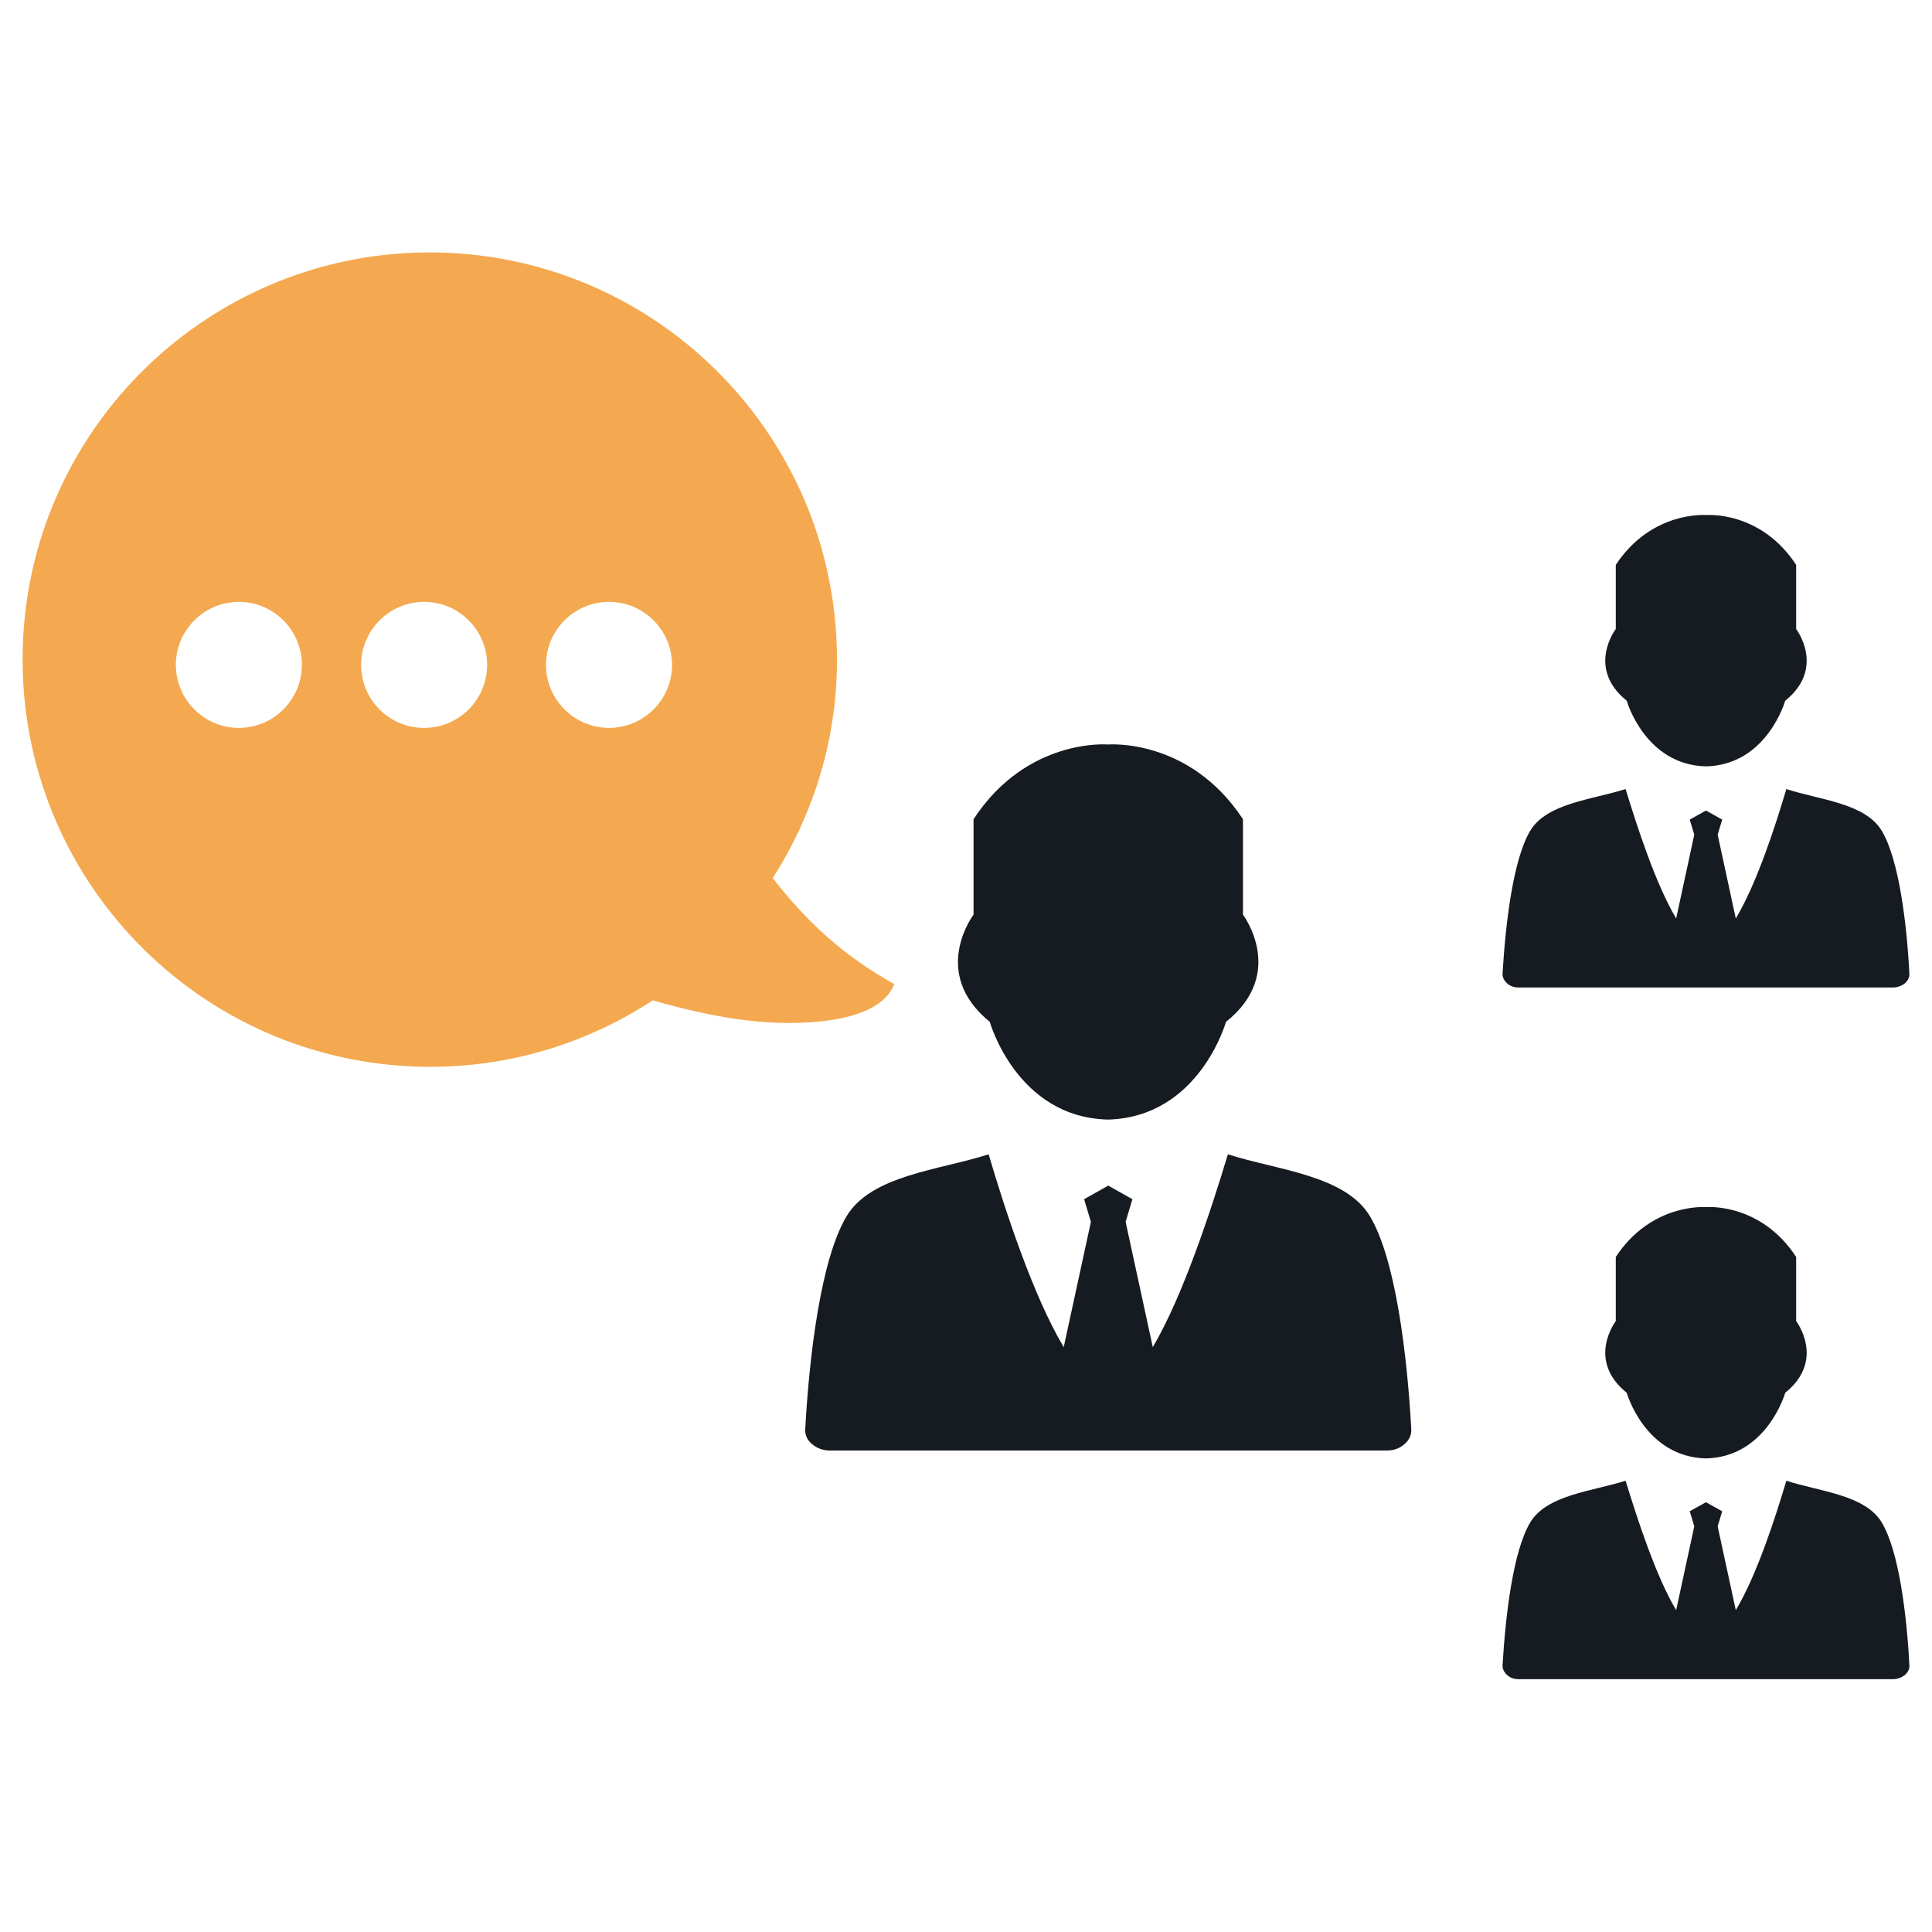 <?xml version="1.0" encoding="utf-8"?>
<!-- Generator: Adobe Illustrator 21.0.2, SVG Export Plug-In . SVG Version: 6.00 Build 0)  -->
<svg version="1.1" id="Layer_1" xmlns="http://www.w3.org/2000/svg" xmlns:xlink="http://www.w3.org/1999/xlink" x="0px" y="0px"
	 viewBox="0 0 512 512" style="enable-background:new 0 0 512 512;" xml:space="preserve">
<style type="text/css">
	.st0{fill-rule:evenodd;clip-rule:evenodd;fill:#161B21;}
	.st1{fill-rule:evenodd;clip-rule:evenodd;fill:#F4A950;}
</style>
<g>
	<g>
		<g>
			<path class="st0" d="M452.1,214.8l-4.3,2.4l1.2,4l-4.8,22.2c-5.4-9-10.4-24.5-13.4-34.3c-8.7,2.8-20.9,3.7-25.3,11.1
				c-4.5,7.6-6.5,24.3-7.3,37.7c-0.1,1,0.4,2,1.2,2.7c0.9,0.8,1.9,1.1,3.2,1.1h99c1.2,0,2.3-0.4,3.2-1.1c0.9-0.8,1.3-1.7,1.2-2.7
				c-0.7-13.4-2.8-30.2-7.3-37.7c-4.4-7.4-16.5-8.2-25.3-11.1c-2.9,9.8-7.9,25.2-13.4,34.3l-4.8-22.2l1.2-4L452.1,214.8L452.1,214.8
				z"/>
			<path class="st0" d="M476,166.7v-17c-9.5-14.5-23.9-13.2-23.9-13.2s-14.4-1.2-23.9,13.2v17c0,0-7.9,10.3,2.9,19
				c0,0,4.8,17,21,17.4c16.2-0.4,21-17.4,21-17.4C483.9,177,476,166.7,476,166.7z"/>
		</g>
		<g>
			<path class="st0" d="M452.1,398.1l-4.3,2.4l1.2,4l-4.8,22.2c-5.4-9-10.4-24.5-13.4-34.3c-8.7,2.8-20.9,3.7-25.3,11.1
				c-4.5,7.6-6.5,24.3-7.3,37.7c-0.1,1,0.4,2,1.2,2.7c0.9,0.8,1.9,1.1,3.2,1.1h99c1.2,0,2.3-0.4,3.2-1.1c0.9-0.8,1.3-1.7,1.2-2.7
				c-0.7-13.4-2.8-30.2-7.3-37.7c-4.4-7.4-16.5-8.2-25.3-11.1c-2.9,9.8-7.9,25.2-13.4,34.3l-4.8-22.2l1.2-4L452.1,398.1L452.1,398.1
				z"/>
			<path class="st0" d="M476,350.1v-17c-9.5-14.5-23.9-13.2-23.9-13.2s-14.4-1.2-23.9,13.2v17c0,0-7.9,10.3,2.9,19
				c0,0,4.8,17,21,17.4c16.2-0.4,21-17.4,21-17.4C483.9,360.4,476,350.1,476,350.1z"/>
		</g>
	</g>
	<g>
		<path class="st0" d="M293.7,314.2l-6.4,3.6l1.8,6l-7.2,33.2c-8.1-13.5-15.6-36.5-19.9-51.1c-13,4.2-31.2,5.5-37.7,16.5
			c-6.7,11.3-9.8,36.3-10.9,56.3c-0.1,1.6,0.5,2.9,1.8,4c1.3,1.1,2.9,1.7,4.7,1.7h147.6c1.9,0,3.5-0.6,4.7-1.7
			c1.3-1.1,1.9-2.5,1.8-4c-1.1-20-4.2-45-10.9-56.3c-6.5-11-24.7-12.3-37.7-16.5c-4.4,14.6-11.9,37.6-19.9,51.1l-7.2-33.2l1.8-6
			L293.7,314.2L293.7,314.2z"/>
		<path class="st0" d="M329.4,242.4v-25.3c-14.2-21.6-35.7-19.8-35.7-19.8s-21.5-1.9-35.7,19.8v25.3c0,0-11.7,15.4,4.3,28.4
			c0,0,7.1,25.3,31.3,25.9c24.2-0.6,31.3-25.9,31.3-25.9C341.1,257.9,329.4,242.4,329.4,242.4z"/>
	</g>
	<path class="st1" d="M6,173.1c-0.9,59.6,46.6,108.6,106.2,109.6c22.4,0.4,43.4-6.2,60.8-17.6c14.6,4.2,29.4,7.1,44.3,5.6
		c6.9-0.7,16.9-2.8,19.7-9.9c-13.5-7.5-23.4-16.7-32.2-28.1c10.4-16.3,16.7-35.5,17-56.2c0.9-59.6-46.6-108.6-106.2-109.6
		C56,66,6.9,113.5,6,173.1z M144.7,176.2c0-9.2,7.5-16.7,16.7-16.7c9.2,0,16.7,7.5,16.7,16.7c0,9.2-7.5,16.7-16.7,16.7
		C152.2,192.9,144.7,185.4,144.7,176.2z M95.7,176.2c0-9.2,7.5-16.7,16.7-16.7c9.2,0,16.7,7.5,16.7,16.7c0,9.2-7.5,16.7-16.7,16.7
		C103.1,192.9,95.7,185.4,95.7,176.2z M46.6,176.2c0-9.2,7.5-16.7,16.7-16.7c9.2,0,16.7,7.5,16.7,16.7c0,9.2-7.5,16.7-16.7,16.7
		C54.1,192.9,46.6,185.4,46.6,176.2z"/>
</g>
</svg>
